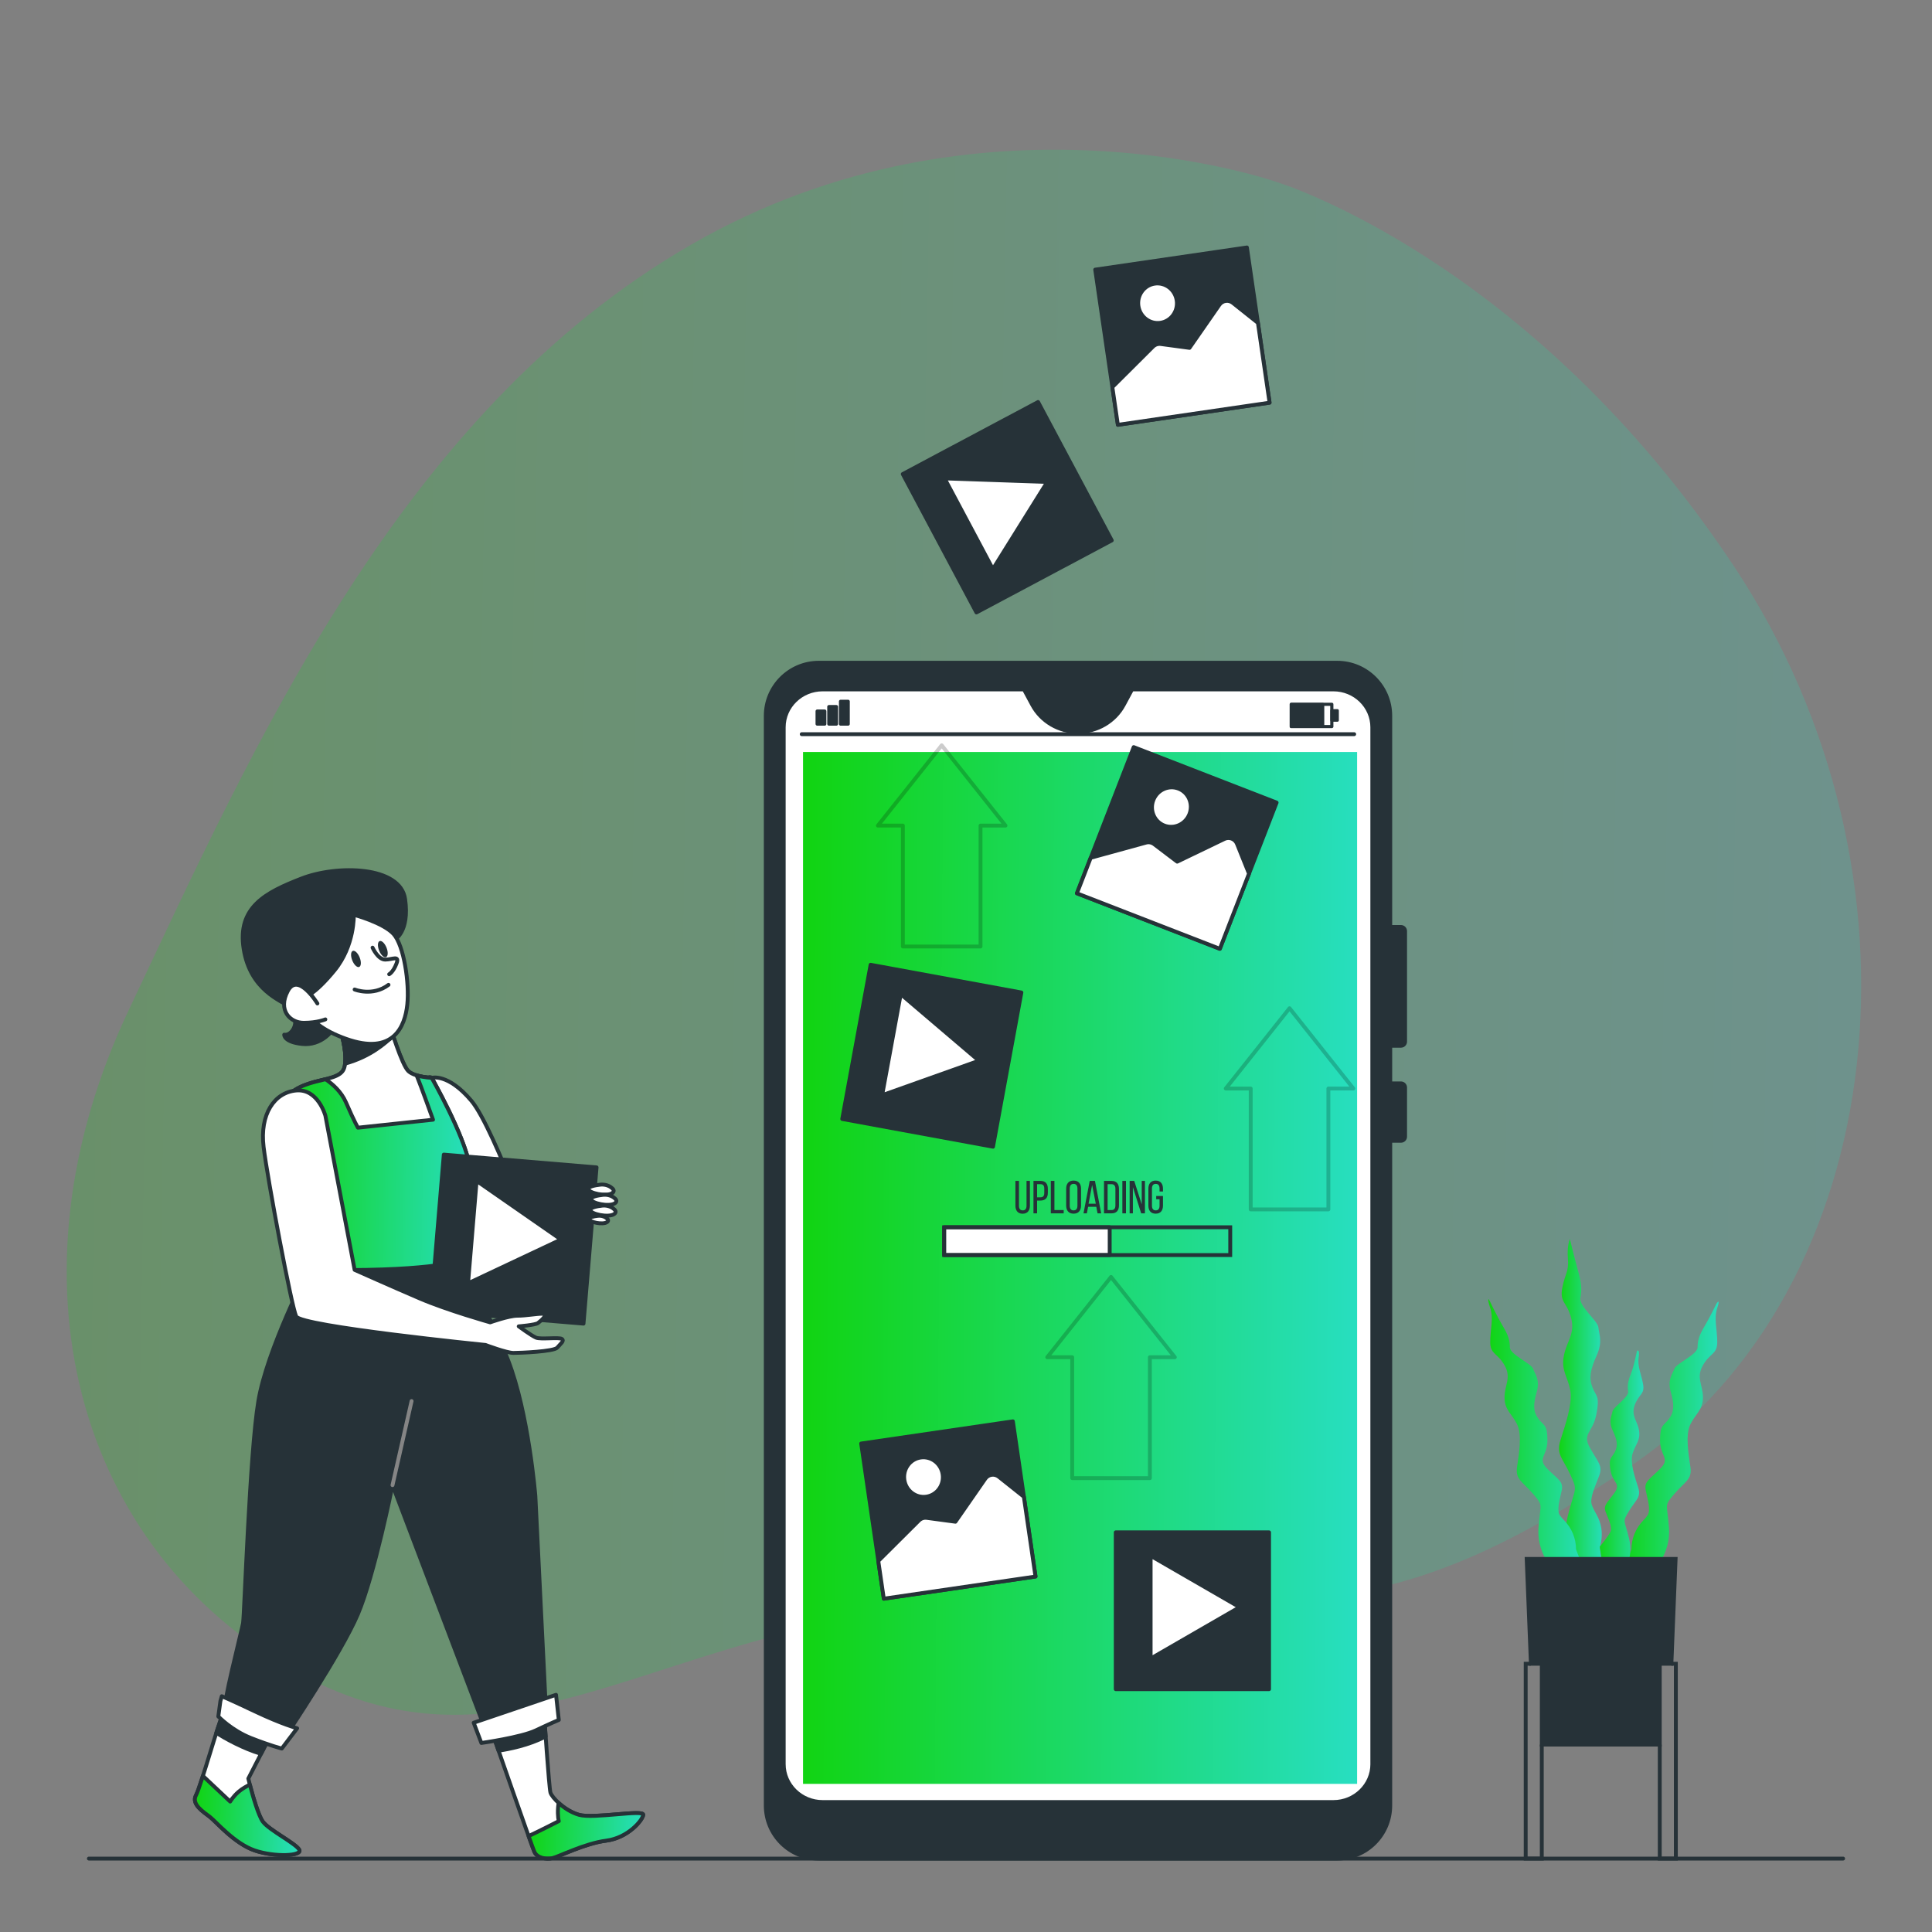 <svg xmlns="http://www.w3.org/2000/svg" width="181" height="181" fill="none" viewBox="0 0 181 181"><rect x="0" y="0" width="181" height="181" fill="#808080" stroke="none"/><path fill="url(#a)" d="M119.69 17.08s-27.723-9.858-54.937 5.837c-27.213 15.695-40.944 46.849-52.736 71.806C.226 119.679 7.013 145.064 27.787 156.639c20.774 11.574 34.899-5.488 64.041-6.319 29.143-.831 36.98 3.335 61.162-13.127 24.183-16.463 28.554-55.343 9.478-84.111-19.076-28.768-42.778-36.002-42.778-36.002Z" opacity=".2"/><path fill="url(#b)" d="M147.341 146.759s-1.142-2.055-.45-4.78c.691-2.725.945-2.268.221-3.835-.723-1.567-1.343-1.89-.915-3.236.427-1.347 1.171-3.45.903-4.726-.267-1.275-.85-1.795-.587-3.173.264-1.378 1.072-2.04.678-3.543-.395-1.505-1.09-1.433-.827-2.811.264-1.379.629-1.487.526-2.731-.103-1.244.185-1.849.185-1.849s.474 1.949.779 3.028c.305 1.079.357 1.701.206 2.488-.15.788 1.636 2.15 1.687 2.772.052.622.432 1.307-.16 2.622-.593 1.315-.743 2.103-.4 2.985.342.882.709.748.37 2.52-.339 1.772-1.363 1.78-.602 3.15.761 1.37 1.217 1.661.864 2.614-.353.953-.907 2.071-.691 2.725.081.245.261.595.456.937.438.771.578 1.677.412 2.548l-.103.538.333 2.717-1.617 1.324c.001-.001-.747-.552-1.268-2.284Z"/><path fill="url(#c)" d="M145.474 146.993s-1.508-1.508-1.34-3.852c.167-2.345.502-2.009-.503-3.182-1.004-1.172-1.674-1.34-1.507-2.512.168-1.172.502-3.014 0-4.019-.502-1.005-1.172-1.34-1.172-2.512s.67-1.842 0-3.014c-.67-1.173-1.34-1.005-1.34-2.178 0-1.172.335-2.177 0-3.181-.335-1.005-.115-.799-.115-.799s.785 1.636 1.287 2.473c.503.837.67 1.34.67 2.01 0 .67 2.01 1.507 2.177 2.009.168.503.67 1.005.335 2.177-.335 1.173-.335 1.843.168 2.512.502.67.837.503.837 2.01 0 1.507-1.005 1.674 0 2.679s1.507 1.173 1.34 2.01c-.168.837-.503 1.842-.168 2.345.091.136.245.311.42.492.695.719 1.087 1.678 1.087 2.678v.011l.838 2.178-1.34 1.339s-.837-.335-1.674-1.674Z"/><path fill="url(#d)" d="M155.019 146.993s1.508-1.508 1.34-3.852c-.168-2.345-.502-2.009.502-3.182 1.005-1.172 1.675-1.34 1.508-2.512-.168-1.172-.503-3.014 0-4.019.502-1.005 1.172-1.34 1.172-2.512s-.67-1.842 0-3.014c.67-1.173 1.34-1.005 1.34-2.178 0-1.172-.335-2.177 0-3.182.335-1.004-.066-.429-.066-.429s-.604 1.267-1.107 2.104c-.502.837-.67 1.34-.67 2.01 0 .67-2.009 1.507-2.177 2.009-.167.503-.669 1.005-.334 2.177.334 1.173.334 1.843-.168 2.512-.502.67-.837.503-.837 2.01 0 1.507 1.005 1.674 0 2.679s-1.508 1.172-1.34 2.01c.168.837.502 1.842.168 2.344-.09.136-.24.306-.412.484-.699.726-1.096 1.691-1.096 2.698l-.837 2.177 1.34 1.34s.837-.335 1.674-1.674Z"/><path fill="url(#e)" d="M152.067 147.413s1.002-1.398.56-3.243c-.442-1.845-.664-1.534-.018-2.599.645-1.066 1.157-1.287.869-2.199-.287-.911-.796-2.334-.528-3.2.268-.866.757-1.221.603-2.154-.154-.934-.776-1.379-.397-2.401.379-1.021.935-.976.781-1.909-.154-.933-.553-1.69-.419-2.534.135-.844-.158-.625-.158-.625s-.265 1.38-.555 2.113c-.29.733-.357 1.155-.269 1.688.088.534-1.402 1.465-1.469 1.887-.067.422-.401.888.02 1.777.421.89.509 1.423.197 2.022-.312.6-.601.51-.403 1.711.199 1.2 1.021 1.201.353 2.133-.668.933-1.046 1.132-.803 1.777.244.645.642 1.4.442 1.845-.201.444-1.002 1.398-1.002 1.398l.22 1.334-.381 1.843 1.244.891c0-.001.623-.378 1.113-1.555Z"/><path fill="#263238" stroke="#263238" stroke-miterlimit="10" stroke-width=".362" d="m156.979 146.049-.394 9.821h-1.09v7.573h-11.052v-7.573h-1.02l-.395-9.821h13.951Z"/><path stroke="#263238" stroke-miterlimit="10" stroke-width=".362" d="M143.422 155.869h-.487v18.253h1.507v-10.679M156.585 155.869h.417v18.253h-1.507v-10.679"/><path fill="#fff" d="M124.921 64.586h-18.863l-.784 1.455c-.835 1.549-2.483 2.519-4.28 2.519-1.796 0-3.444-.97-4.279-2.519l-.784-1.455H77.067c-2.013 0-3.645 1.589-3.645 3.549v97.14c0 1.96 1.632 3.549 3.645 3.549h47.854c2.013 0 3.644-1.589 3.644-3.549V68.136c.001-1.96-1.631-3.549-3.644-3.549Z"/><path fill="url(#f)" d="M127.141 70.452H75.232v96.67h51.909v-96.67Z"/><path fill="#263238" d="M95.462 112.956c0 .274.109.439.356.439.243 0 .352-.165.352-.439v-2.323h.317v2.306c0 .46-.213.769-.682.769-.465 0-.677-.309-.677-.769v-2.306h.335v2.323ZM97.486 110.633c.477 0 .682.283.682.743v.365c0 .482-.226.734-.708.734h-.3v1.198h-.339v-3.04h.665Zm-.026 1.537c.252 0 .373-.117.373-.408v-.403c0-.279-.1-.417-.347-.417h-.326v1.229h.3v-.001ZM98.446 113.673v-3.04h.338v2.731h.868v.309h-1.206ZM99.884 111.367c0-.464.23-.764.695-.764.469 0 .699.3.699.764v1.572c0 .461-.23.764-.699.764-.465 0-.695-.304-.695-.764v-1.572Zm.335 1.589c0 .278.117.439.36.439.247 0 .36-.161.36-.439v-1.606c0-.274-.113-.439-.36-.439-.243 0-.36.165-.36.439v1.606ZM101.939 113.061l-.117.611h-.313l.582-3.039h.49l.582 3.039h-.339l-.117-.611h-.768Zm.043-.291h.677l-.343-1.754-.334 1.754ZM104.141 110.633c.473 0 .69.287.69.756v1.533c0 .464-.217.75-.69.75h-.712v-3.039h.712Zm-.004 2.731c.243 0 .36-.152.36-.43v-1.562c0-.278-.117-.431-.365-.431h-.365v2.423h.37ZM105.488 110.633v3.04h-.339v-3.04h.339ZM106.135 113.673h-.304v-3.04h.43l.703 2.197v-2.197h.3v3.04h-.352l-.777-2.457v2.457ZM108.954 111.367v.261h-.321v-.278c0-.274-.109-.439-.356-.439-.244 0-.356.165-.356.439v1.607c0 .273.113.438.356.438.247 0 .356-.165.356-.438v-.609h-.313v-.303h.634v.894c0 .461-.218.764-.686.764-.465 0-.682-.304-.682-.764v-1.572c0-.46.217-.764.682-.764.468 0 .686.304.686.764Z"/><path fill="#fff" stroke="#263238" stroke-linecap="round" stroke-linejoin="round" stroke-miterlimit="10" stroke-width=".362" d="M103.962 114.976H88.453v2.605h15.509v-2.605Z"/><path stroke="#263238" stroke-miterlimit="10" stroke-width=".362" d="M115.254 114.976H88.453v2.605h26.802v-2.605Z"/><path stroke="#263238" stroke-linecap="round" stroke-linejoin="round" stroke-miterlimit="10" stroke-width=".297" d="M124.772 65.982h-3.803v2.086h3.803v-2.086Z"/><path fill="#263238" stroke="#263238" stroke-linecap="round" stroke-linejoin="round" stroke-miterlimit="10" stroke-width=".262" d="M123.935 65.982h-2.966v2.086h2.966v-2.086ZM125.3 66.566h-.536v.919h.536v-.919Z"/><path fill="#263238" stroke="#263238" stroke-linecap="round" stroke-linejoin="round" stroke-miterlimit="10" stroke-width=".32" d="M77.261 66.629h-.697v1.195h.697v-1.195ZM78.357 66.21h-.697v1.615h.697v-1.615ZM79.453 65.714h-.697v2.111h.697v-2.111Z"/><path stroke="#263238" stroke-linecap="round" stroke-linejoin="round" stroke-miterlimit="10" stroke-width=".362" d="M75.11 68.781h51.758"/><path fill="#263238" stroke="#263238" stroke-linecap="round" stroke-linejoin="round" stroke-miterlimit="10" stroke-width=".362" d="M131.251 97.972c.213 0 .386-.173.386-.386V87.229c0-.213-.173-.386-.386-.386h-1.005V67.061c0-2.747-2.227-4.973-4.973-4.973H76.715c-2.747 0-4.973 2.226-4.973 4.973V169.149c0 2.747 2.226 4.973 4.973 4.973h48.558c2.746 0 4.973-2.226 4.973-4.973v-62.274h1.005c.213 0 .386-.173.386-.385v-4.608c0-.213-.173-.386-.386-.386h-1.005v-3.524h1.005v0Zm-2.685 67.303c0 1.96-1.632 3.549-3.645 3.549H77.068c-2.013 0-3.645-1.589-3.645-3.549V68.136c0-1.96 1.632-3.549 3.645-3.549h18.863l.784 1.455c.835 1.549 2.483 2.519 4.279 2.519 1.796 0 3.444-.97 4.279-2.519l.784-1.455h18.863c2.014 0 3.645 1.589 3.645 3.549v97.14h0Z"/><path fill="#263238" stroke="#263238" stroke-linecap="round" stroke-linejoin="round" stroke-miterlimit="10" stroke-width=".362" d="m94.892 133.159-14.212 2.077 2.124 14.537 14.212-2.077-2.124-14.537Z"/><path fill="#fff" stroke="#263238" stroke-linecap="round" stroke-linejoin="round" stroke-miterlimit="10" stroke-width=".362" d="m92.306 138.537-2.796 4.027-2.69-.362c-.268-.036-.536.055-.729.247l-3.808 3.792.516 3.533 14.212-2.076-1.092-7.475-2.35-1.871c-.398-.318-.973-.233-1.263.185ZM86.786 140.215c.99-.144 1.673-1.083 1.525-2.096-.148-1.013-1.071-1.717-2.061-1.572-.99.145-1.673 1.083-1.525 2.096.148 1.013 1.07 1.717 2.061 1.572Z"/><path fill="#263238" stroke="#263238" stroke-linecap="round" stroke-linejoin="round" stroke-miterlimit="10" stroke-width=".362" d="m116.817 23.184-14.212 2.077 2.125 14.536 14.212-2.077-2.125-14.536Z"/><path fill="#fff" stroke="#263238" stroke-linecap="round" stroke-linejoin="round" stroke-miterlimit="10" stroke-width=".362" d="m114.235 28.563-2.797 4.028-2.689-.362c-.268-.036-.537.055-.73.247l-3.807 3.792.516 3.533 14.212-2.076-1.092-7.475-2.35-1.871c-.399-.317-.973-.233-1.263.185ZM108.714 30.241c.99-.145 1.673-1.083 1.525-2.096-.148-1.013-1.07-1.717-2.061-1.572-.99.145-1.673 1.083-1.525 2.096.148 1.013 1.071 1.717 2.061 1.572Z"/><path fill="#263238" stroke="#263238" stroke-linecap="round" stroke-linejoin="round" stroke-miterlimit="10" stroke-width=".362" d="m119.6 75.191-13.389-5.198-5.317 13.695 13.389 5.198 5.317-13.695Z"/><path fill="#fff" stroke="#263238" stroke-linecap="round" stroke-linejoin="round" stroke-miterlimit="10" stroke-width=".362" d="m114.702 78.6-4.418 2.126-2.162-1.641c-.216-.164-.494-.217-.756-.145l-5.182 1.422-1.293 3.329 13.389 5.198 2.734-7.042-1.122-2.787c-.189-.472-.731-.682-1.19-.461ZM109.071 77.339c.933.362 1.99-.118 2.361-1.072.37-.954-.086-2.022-1.019-2.384-.933-.362-1.99.118-2.36 1.072-.371.954.086 2.022 1.018 2.384Z"/><path fill="#263238" stroke="#263238" stroke-linecap="round" stroke-linejoin="round" stroke-miterlimit="10" stroke-width=".362" d="m95.689 92.982-14.126-2.598-2.658 14.448 14.126 2.598 2.658-14.448Z"/><path fill="#fff" stroke="#263238" stroke-linecap="round" stroke-linejoin="round" stroke-miterlimit="10" stroke-width=".362" d="m91.713 99.376-7.328-6.241-1.741 9.467 9.069-3.226Z"/><path fill="#263238" stroke="#263238" stroke-linecap="round" stroke-linejoin="round" stroke-miterlimit="10" stroke-width=".362" d="M118.892 143.558h-14.363v14.691h14.363v-14.691Z"/><path fill="#fff" stroke="#263238" stroke-linecap="round" stroke-linejoin="round" stroke-miterlimit="10" stroke-width=".362" d="m116.133 150.57-8.336-4.813v9.626l8.336-4.813Z"/><path fill="#263238" stroke="#263238" stroke-linecap="round" stroke-linejoin="round" stroke-miterlimit="10" stroke-width=".362" d="m97.253 37.662-12.678 6.749 6.903 12.967 12.678-6.749-6.903-12.967Z"/><path fill="#fff" stroke="#263238" stroke-linecap="round" stroke-linejoin="round" stroke-miterlimit="10" stroke-width=".362" d="m98.115 45.15-9.62-.331 4.523 8.496 5.097-8.165Z"/><g stroke="#000" stroke-linecap="round" stroke-linejoin="round" stroke-miterlimit="10" stroke-width=".362" opacity=".2"><path d="m110.064 127.153-5.976-7.522-5.975 7.522h2.337v11.325h7.277v-11.325h2.337ZM126.787 101.978l-5.976-7.522-5.975 7.522h2.337v11.325h7.277v-11.325h2.337Z"/></g><path stroke="#000" stroke-linecap="round" stroke-linejoin="round" stroke-miterlimit="10" stroke-width=".362" d="m94.2 77.346-5.976-7.522-5.976 7.522h2.337v11.325h7.277V77.346h2.337Z" opacity=".2"/><path fill="#fff" stroke="#263238" stroke-linecap="round" stroke-linejoin="round" stroke-miterlimit="10" stroke-width=".362" d="M20.779 160.937c-.196.065-1.961 6.405-2.418 7.255-.458.85.719 1.569 1.307 2.027.588.457 2.288 2.484 4.184 3.138 1.896.654 4.511.523 4.184-.066-.327-.588-2.811-1.83-3.399-2.615-.588-.784-1.373-4.052-1.373-4.052l2.353-4.576-4.837-1.111Z"/><path fill="#263238" stroke="#263238" stroke-linecap="round" stroke-linejoin="round" stroke-miterlimit="10" stroke-width=".362" d="m25.604 162.07-.137-.056-4.689-1.077c-.058.019-.255.594-.515 1.411.879.544 2.494 1.455 4.189 1.962l1.151-2.24Z"/><path fill="url(#g)" stroke="#263238" stroke-linecap="round" stroke-linejoin="round" stroke-miterlimit="10" stroke-width=".362" d="M24.635 170.676c-.434-.578-.975-2.508-1.228-3.481-.274.134-.721.374-1.06.671-.523.457-.784.915-.784.915l-2.553-2.403c-.279.872-.519 1.57-.65 1.814-.458.85.719 1.569 1.307 2.027.588.457 2.288 2.484 4.184 3.138 1.896.653 4.511.523 4.184-.066-.327-.588-2.811-1.83-3.399-2.615Z"/><path fill="#fff" stroke="#263238" stroke-linecap="round" stroke-linejoin="round" stroke-miterlimit="10" stroke-width=".362" d="M46.273 162.767s3.53 10.132 3.791 10.72c.261.588 1.111.719 1.7.588.588-.13 3.007-1.372 5.033-1.634 2.026-.261 3.399-1.896 3.464-2.418.065-.523-4.641.392-6.014 0-1.373-.392-2.549-1.634-2.68-2.092-.131-.457-.588-7.256-.588-7.256l-4.706 2.092Z"/><path fill="#263238" stroke="#263238" stroke-linecap="round" stroke-linejoin="round" stroke-miterlimit="10" stroke-width=".362" d="m50.979 160.675-4.707 2.092s.169.485.435 1.248c.905-.134 2.843-.501 4.411-1.334-.081-1.136-.139-2.006-.139-2.006Z"/><path fill="url(#h)" stroke="#263238" stroke-linecap="round" stroke-linejoin="round" stroke-miterlimit="10" stroke-width=".362" d="M56.796 172.442c2.026-.262 3.399-1.896 3.464-2.419.065-.523-4.641.392-6.014 0-.737-.211-1.415-.666-1.908-1.113-.022.108-.041.237-.053.394-.066.85.066 1.308.066 1.308s-1.783.917-2.83 1.401c.284.795.487 1.35.543 1.475.261.588 1.111.719 1.7.588.588-.131 3.007-1.373 5.033-1.634Z"/><path fill="#fff" stroke="#263238" stroke-linecap="round" stroke-linejoin="round" stroke-miterlimit="10" stroke-width=".362" d="M40.444 100.979s1.512-.47 3.718 2.149c2.205 2.619 6.892 15.989 6.892 15.989s-.965 2.619-3.446 2.206c-2.481-.414-6.701-13.963-6.701-13.963s-1.562-7.289-.463-6.381Z"/><path fill="#263238" stroke="#263238" stroke-linecap="round" stroke-linejoin="round" stroke-miterlimit="10" stroke-width=".362" d="M31.668 95.75s1.058 2.988.56 4.357c-.498 1.37-3.797.747-5.415 2.739-1.619 1.992 2.054 16.122 2.054 16.122s-3.859 7.469-4.668 12.325c-.809 4.855-1.307 20.105-1.432 20.79-.124.685-2.054 8.217-1.681 8.154.374-.062 3.361 1.619 4.295 1.93.934.312 1.369.498 1.369.498s5.229-7.78 6.785-11.453c1.556-3.672 3.237-12.076 3.237-12.076l8.652 22.782 5.726-1.618-.996-20.168s-.623-7.719-2.552-12.698c-1.93-4.98-4.793-9.275-4.793-9.275s1.681-6.1 1.183-8.964c-.498-2.863-3.548-8.216-3.548-8.216s-1.556-.063-2.179-.623c-.622-.56-1.743-4.295-1.743-4.295l-4.855-.311Z"/><path fill="#fff" stroke="#263238" stroke-linecap="round" stroke-linejoin="round" stroke-miterlimit="10" stroke-width=".362" d="m42.447 105.717-1.769-4.318c-.146-.266-.234-.421-.234-.421s-1.556-.062-2.179-.622c-.622-.56-1.743-4.295-1.743-4.295l-4.855-.311s1.058 2.988.56 4.358c-.292.805-1.553.924-2.87 1.287.785.498 1.565 1.262 2.012 2.442 1.149 3.03 2.195 4.284 2.195 4.284l8.883-2.403Z"/><path fill="#263238" stroke="#263238" stroke-linecap="round" stroke-linejoin="round" stroke-miterlimit="10" stroke-width=".362" d="M36.833 97.041c-.187-.568-.31-.98-.31-.98l-4.855-.311s.853 2.415.662 3.898c2.375-.66 3.758-1.901 4.504-2.607Z"/><path stroke="#858585" stroke-linecap="round" stroke-linejoin="round" stroke-miterlimit="10" stroke-width=".362" d="m36.772 139.136 1.787-7.877"/><path fill="#fff" stroke="#263238" stroke-linecap="round" stroke-linejoin="round" stroke-miterlimit="10" stroke-width=".362" d="m20.648 159.368-.196 1.438s1.242 1.307 3.072 2.026c1.83.72 2.876.981 2.876.981l1.438-1.896s-1.438-.392-3.922-1.569c-2.484-1.176-3.138-1.438-3.138-1.438l-.13.458ZM44.377 161.394l.719 1.896s3.726-.523 5.099-1.177c1.373-.653 2.157-.98 2.157-.98l-.261-2.354-7.713 2.615Z"/><path fill="url(#i)" stroke="#263238" stroke-linecap="round" stroke-linejoin="round" stroke-miterlimit="10" stroke-width=".362" d="M43.992 109.195c-.498-2.863-3.548-8.217-3.548-8.217s-.75-.03-1.417-.236c.016.038.03.072.047.112.311.747 1.494 4.046 1.494 4.046l-7.034.747s-.311-.498-1.12-2.365c-.438-1.011-1.258-1.728-1.919-2.174-1.202.299-2.732.567-3.683 1.738-1.587 1.953 1.912 15.574 2.05 16.104 11.298.245 13.948-.791 13.948-.791s1.68-6.1 1.182-8.964Z"/><path fill="#263238" stroke="#263238" stroke-linecap="round" stroke-linejoin="round" stroke-miterlimit="10" stroke-width=".362" d="m55.89 109.366-14.312-1.197-1.224 14.639 14.312 1.197 1.224-14.639Z"/><path fill="#fff" stroke="#263238" stroke-linecap="round" stroke-linejoin="round" stroke-miterlimit="10" stroke-width=".362" d="m52.557 116.126-7.906-5.49-.802 9.592 8.708-4.102Z"/><path fill="#fff" stroke="#263238" stroke-linecap="round" stroke-linejoin="round" stroke-miterlimit="10" stroke-width=".362" d="M30.485 104.527s-.685-2.552-2.739-2.366c-2.054.187-3.423 2.241-3.05 5.291.373 3.051 2.614 14.939 3.05 15.873.436.934 17.74 2.677 17.74 2.677s1.992.747 2.614.747c.622 0 3.797-.125 4.108-.498.311-.374.684-.623.436-.809-.249-.187-1.992.062-2.428-.125-.436-.187-1.619-1.058-1.619-1.058s1.556-.125 1.805-.311c.249-.187 1.058-.872.436-.872-.622 0-1.556.187-2.365.187-.809 0-2.552.623-2.552.623s-3.984-1.121-6.598-2.241c-2.614-1.12-6.1-2.677-6.1-2.677l-2.739-14.441Z"/><path fill="#263238" stroke="#263238" stroke-linecap="round" stroke-linejoin="round" stroke-miterlimit="10" stroke-width=".362" d="M36.958 88.033s1.432-.684.996-3.797c-.436-3.112-6.349-3.237-9.71-1.929-3.361 1.307-6.038 2.677-5.415 6.598.622 3.922 3.61 4.855 4.171 5.353.56.498.871 1.432.498 2.116-.374.685-.871.56-.871.56s-.062.685 1.681.871c1.743.187 3.05-1.183 3.299-2.241.249-1.058-.436-2.739.56-4.108.996-1.369 2.116-2.801 2.054-3.735-.062-.934-.125-1.307-.125-1.307l2.863 1.618Z"/><path fill="#fff" stroke="#263238" stroke-linecap="round" stroke-linejoin="round" stroke-miterlimit="10" stroke-width=".362" d="M33.146 85.698s.107 2.878-1.812 5.223c-1.919 2.345-2.877 2.558-2.877 2.558s-.533 2.238 3.944 3.837c4.476 1.599 5.542-1.173 5.755-3.197.213-2.025-.32-5.542-1.279-6.608-.96-1.066-3.731-1.812-3.731-1.812Z"/><path fill="#fff" d="M29.735 94.011s-1.812-2.984-2.771-1.173.213 2.984 1.492 2.984c1.279 0 2.025-.32 2.025-.32"/><path stroke="#263238" stroke-linecap="round" stroke-linejoin="round" stroke-miterlimit="10" stroke-width=".362" d="M29.735 94.011s-1.812-2.984-2.771-1.173.213 2.984 1.492 2.984c1.279 0 2.025-.32 2.025-.32M34.904 88.78s.498 1.12 1.183 1.12c.685 0 1.369-.436 1.058.374-.311.809-.685.996-.685.996M33.223 92.701s1.681.685 3.175-.436"/><path fill="#263238" d="M33.695 89.699c.166.415.145.813-.046.89-.192.077-.481-.198-.647-.613-.166-.415-.145-.813.046-.89.192-.077.481.198.647.613ZM36.211 88.78c.166.415.145.813-.046.89-.192.077-.481-.198-.647-.613-.166-.415-.145-.813.046-.89.192-.077.481.198.647.613Z"/><path fill="#fff" stroke="#263238" stroke-linecap="round" stroke-linejoin="round" stroke-miterlimit="10" stroke-width=".362" d="M57.222 111.219c-.292-.199-.652-.272-1.004-.231-.463.054-1.099.17-1.099.408 0 .374 1.72.748 2.243.374.262-.187.094-.392-.14-.551Z"/><path fill="#fff" stroke="#263238" stroke-linecap="round" stroke-linejoin="round" stroke-miterlimit="10" stroke-width=".362" d="M57.474 112.171c-.292-.199-.652-.271-1.004-.23-.463.053-1.099.17-1.099.408 0 .374 1.72.747 2.243.374.262-.187.093-.393-.14-.552ZM57.404 113.183c-.292-.199-.652-.271-1.004-.231-.463.054-1.099.171-1.099.409 0 .374 1.72.747 2.243.374.262-.188.093-.393-.14-.552Z"/><path fill="#fff" stroke="#263238" stroke-linecap="round" stroke-linejoin="round" stroke-miterlimit="10" stroke-width=".362" d="M56.766 114.078c-.22-.15-.49-.204-.754-.174-.348.041-.826.128-.826.307 0 .281 1.292.562 1.685.281.197-.14.07-.295-.105-.414Z"/><path stroke="#263238" stroke-linecap="round" stroke-linejoin="round" stroke-miterlimit="10" stroke-width=".362" d="M8.326 174.122H172.674"/><defs><linearGradient id="a" x1="6.249" x2="179.817" y1="42.017" y2="45.092" gradientUnits="userSpaceOnUse"><stop stop-color="#11D411"/><stop offset=".97" stop-color="#27DEBF"/></linearGradient><linearGradient id="b" x1="146.056" x2="150.363" y1="122.369" y2="122.378" gradientUnits="userSpaceOnUse"><stop stop-color="#11D411"/><stop offset=".97" stop-color="#27DEBF"/></linearGradient><linearGradient id="c" x1="139.426" x2="148.784" y1="126.87" y2="126.918" gradientUnits="userSpaceOnUse"><stop stop-color="#11D411"/><stop offset=".97" stop-color="#27DEBF"/></linearGradient><linearGradient id="d" x1="152.005" x2="161.309" y1="127.05" y2="127.098" gradientUnits="userSpaceOnUse"><stop stop-color="#11D411"/><stop offset=".97" stop-color="#27DEBF"/></linearGradient><linearGradient id="e" x1="149.71" x2="154.102" y1="130.809" y2="130.821" gradientUnits="userSpaceOnUse"><stop stop-color="#11D411"/><stop offset=".97" stop-color="#27DEBF"/></linearGradient><linearGradient id="f" x1="75.232" x2="128.837" y1="88.907" y2="89.352" gradientUnits="userSpaceOnUse"><stop stop-color="#11D411"/><stop offset=".97" stop-color="#27DEBF"/></linearGradient><linearGradient id="g" x1="18.257" x2="28.379" y1="167.794" y2="168" gradientUnits="userSpaceOnUse"><stop stop-color="#11D411"/><stop offset=".97" stop-color="#27DEBF"/></linearGradient><linearGradient id="h" x1="49.521" x2="60.602" y1="169.905" y2="170.258" gradientUnits="userSpaceOnUse"><stop stop-color="#11D411"/><stop offset=".97" stop-color="#27DEBF"/></linearGradient><linearGradient id="i" x1="26.401" x2="44.66" y1="104.226" y2="104.499" gradientUnits="userSpaceOnUse"><stop stop-color="#11D411"/><stop offset=".97" stop-color="#27DEBF"/></linearGradient></defs></svg>